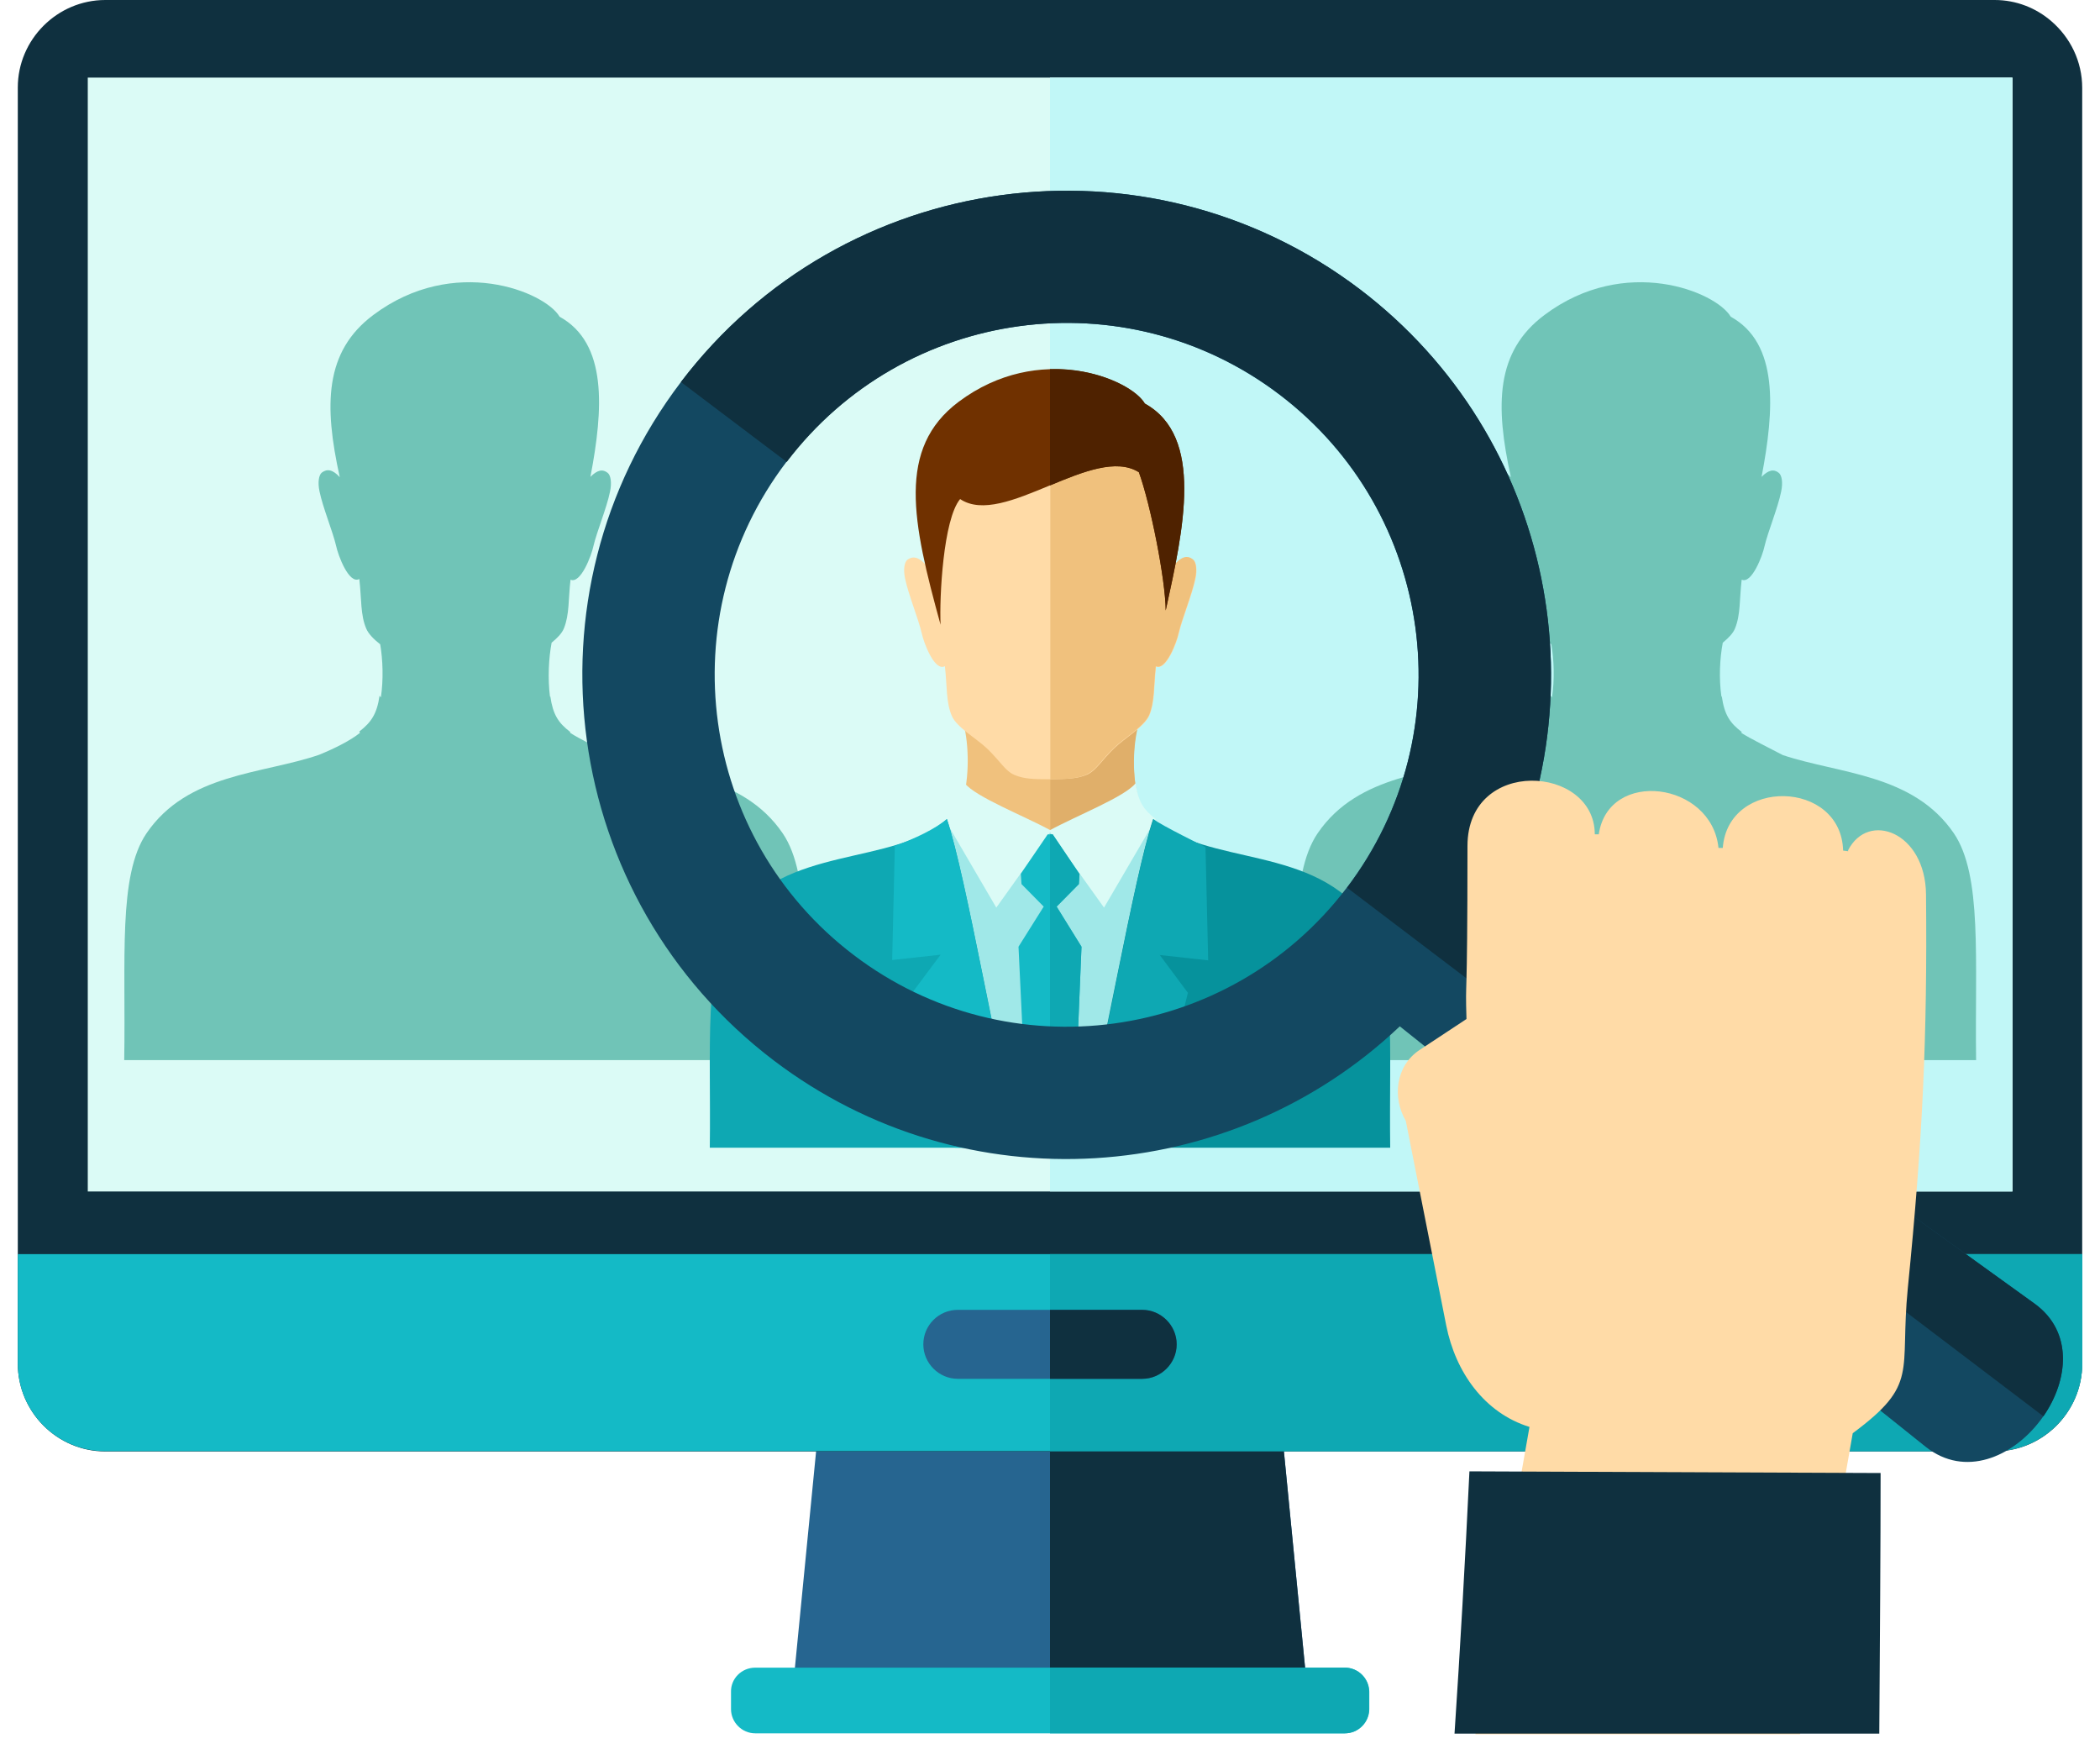 <svg xmlns="http://www.w3.org/2000/svg" width="59" height="49" viewBox="0 0 59 49" fill="none"><path fill-rule="evenodd" clip-rule="evenodd" d="M23.203 37.971H35.797L36.822 48.433H22.178L23.203 37.971Z" fill="#266590"></path><path fill-rule="evenodd" clip-rule="evenodd" d="M29.5 37.971H35.797L36.822 48.433H29.5V37.971Z" fill="#0F303F"></path><path fill-rule="evenodd" clip-rule="evenodd" d="M21.218 46.849H37.791C38.164 46.849 38.471 47.157 38.471 47.529V48.014C38.471 48.386 38.164 48.694 37.791 48.694H21.218C20.846 48.694 20.538 48.386 20.538 48.014V47.529C20.529 47.157 20.836 46.849 21.218 46.849Z" fill="#14BAC6"></path><path fill-rule="evenodd" clip-rule="evenodd" d="M29.5 46.849H37.782C38.154 46.849 38.462 47.157 38.462 47.529V48.014C38.462 48.386 38.154 48.694 37.782 48.694H29.5V46.849Z" fill="#0EA8B3"></path><path fill-rule="evenodd" clip-rule="evenodd" d="M2.959 0H56.041C56.646 0 57.205 0.224 57.634 0.596C58.165 1.053 58.5 1.723 58.5 2.469V38.316C58.5 39.667 57.391 40.775 56.041 40.775H2.959C1.609 40.775 0.5 39.667 0.5 38.306V34.58V2.459C0.5 1.109 1.609 0 2.959 0Z" fill="#0F303F"></path><path fill-rule="evenodd" clip-rule="evenodd" d="M58.5 35.232V38.306C58.5 39.657 57.391 40.766 56.041 40.766H2.959C1.609 40.775 0.5 39.666 0.5 38.306V35.232H58.5Z" fill="#14BAC6"></path><path fill-rule="evenodd" clip-rule="evenodd" d="M58.5 35.232V38.306C58.5 39.657 57.391 40.766 56.041 40.766H29.5V35.232H58.5Z" fill="#0EA8B3"></path><path d="M56.544 2.18H2.466V33.472H56.544V2.18Z" fill="#DBFBF6"></path><path d="M56.534 2.18H29.5V33.472H56.534V2.18Z" fill="#C1F7F7"></path><path fill-rule="evenodd" clip-rule="evenodd" d="M26.91 36.797H32.09C32.621 36.797 33.059 37.235 33.059 37.766C33.059 38.297 32.621 38.735 32.09 38.735H26.91C26.379 38.735 25.941 38.297 25.941 37.766C25.941 37.226 26.379 36.797 26.91 36.797Z" fill="#266590"></path><path fill-rule="evenodd" clip-rule="evenodd" d="M29.5 36.797H32.09C32.621 36.797 33.059 37.235 33.059 37.766C33.059 38.297 32.621 38.735 32.09 38.735H29.5V36.797Z" fill="#0F303F"></path><path fill-rule="evenodd" clip-rule="evenodd" d="M16.001 20.579H16.02V20.588C16.244 20.737 16.849 21.035 17.184 21.212C18.768 21.743 20.846 21.734 21.991 23.411C22.793 24.594 22.578 26.941 22.616 29.782C16.244 29.782 9.862 29.782 3.49 29.782C3.537 26.941 3.313 24.594 4.115 23.411C5.27 21.715 7.375 21.752 8.968 21.203C9.425 21.016 9.844 20.802 10.114 20.588L10.095 20.551C10.431 20.29 10.589 20.057 10.664 19.544C10.673 19.563 10.691 19.573 10.701 19.591C10.775 19.097 10.757 18.538 10.682 18.101C10.505 17.961 10.356 17.812 10.291 17.663C10.123 17.271 10.161 16.834 10.095 16.265C9.806 16.424 9.499 15.604 9.443 15.334C9.35 14.933 9.071 14.262 8.977 13.806C8.921 13.545 8.959 13.34 9.043 13.275C9.192 13.163 9.35 13.191 9.546 13.405C9.098 11.384 9.117 9.875 10.486 8.85C12.76 7.145 15.312 8.198 15.722 8.897C17.073 9.642 16.952 11.496 16.588 13.396C16.784 13.2 16.933 13.172 17.073 13.284C17.157 13.35 17.194 13.555 17.138 13.815C17.045 14.272 16.765 14.943 16.672 15.343C16.616 15.613 16.309 16.414 16.029 16.284C15.964 16.843 16.001 17.262 15.843 17.653C15.787 17.793 15.657 17.924 15.498 18.054C15.415 18.492 15.387 19.06 15.452 19.573L15.461 19.563C15.536 20.076 15.685 20.308 16.029 20.569L16.001 20.579Z" fill="#70C4B7"></path><path fill-rule="evenodd" clip-rule="evenodd" d="M48.905 20.579H48.923V20.588C49.147 20.737 49.752 21.035 50.088 21.212C51.672 21.743 53.749 21.734 54.895 23.411C55.696 24.594 55.482 26.941 55.519 29.782C49.147 29.782 42.766 29.782 36.394 29.782C36.44 26.941 36.217 24.594 37.018 23.411C38.173 21.715 40.278 21.752 41.871 21.203C42.328 21.016 42.747 20.802 43.017 20.588L42.999 20.551C43.343 20.29 43.492 20.057 43.567 19.544C43.576 19.563 43.595 19.573 43.604 19.591C43.679 19.097 43.66 18.538 43.586 18.101C43.408 17.961 43.259 17.812 43.194 17.663C43.026 17.271 43.064 16.834 42.999 16.265C42.71 16.424 42.402 15.604 42.346 15.334C42.253 14.933 41.974 14.262 41.881 13.806C41.825 13.545 41.862 13.34 41.946 13.275C42.095 13.163 42.253 13.191 42.449 13.405C42.002 11.384 42.02 9.875 43.39 8.85C45.663 7.145 48.215 8.198 48.625 8.897C49.976 9.642 49.855 11.496 49.492 13.396C49.687 13.2 49.836 13.172 49.976 13.284C50.06 13.35 50.097 13.555 50.041 13.815C49.948 14.272 49.669 14.943 49.575 15.343C49.52 15.613 49.212 16.414 48.933 16.284C48.867 16.843 48.905 17.262 48.746 17.653C48.691 17.793 48.56 17.924 48.402 18.054C48.318 18.492 48.29 19.06 48.364 19.573L48.374 19.563C48.448 20.076 48.597 20.308 48.942 20.569L48.905 20.579Z" fill="#70C4B7"></path><path fill-rule="evenodd" clip-rule="evenodd" d="M32.043 22.619C32.202 23.047 32.872 23.578 33.636 23.858C36.44 24.882 37.642 24.808 38.536 27.416C37.325 28.702 35.835 29.736 34.176 30.416H24.833C23.305 29.792 21.936 28.879 20.78 27.733C20.855 23.215 25.829 25.842 27.003 22.619C27.227 22.013 27.236 21.063 27.096 20.439L29.519 20.485L31.95 20.439C31.81 21.063 31.81 22.013 32.043 22.619Z" fill="#F0C17D"></path><path fill-rule="evenodd" clip-rule="evenodd" d="M32.043 22.619C32.174 22.963 32.621 23.392 33.208 23.643C36.114 24.91 38.219 24.836 38.536 27.416C37.325 28.702 35.835 29.736 34.176 30.416H29.509V20.476H29.537L31.969 20.429C31.81 21.063 31.81 22.013 32.043 22.619Z" fill="#E0AF6A"></path><path fill-rule="evenodd" clip-rule="evenodd" d="M26.603 23.056L29.519 23.373L32.462 23.038L32.192 32.242H26.901L26.603 23.056Z" fill="#A0E8E8"></path><path fill-rule="evenodd" clip-rule="evenodd" d="M29.565 21.892C29.556 21.892 29.537 21.892 29.528 21.892C29.025 21.892 28.773 21.883 28.503 21.771C28.242 21.659 28.112 21.398 27.749 21.044C27.441 20.746 26.882 20.439 26.742 20.113C26.575 19.721 26.612 19.284 26.547 18.715C26.258 18.874 25.951 18.054 25.895 17.784C25.802 17.383 25.522 16.703 25.429 16.256C25.373 15.995 25.41 15.79 25.494 15.725C25.69 15.585 25.886 15.669 26.174 16.07C26.156 15.492 26.146 15.008 26.221 14.588C26.621 12.316 32.183 11.039 32.807 14.579C32.882 14.998 32.872 15.483 32.854 16.06C33.142 15.66 33.338 15.576 33.524 15.725C33.608 15.79 33.645 15.995 33.59 16.256C33.496 16.712 33.217 17.383 33.124 17.784C33.068 18.054 32.761 18.855 32.481 18.725C32.416 19.284 32.453 19.703 32.295 20.094C32.155 20.42 31.605 20.728 31.298 21.026C30.935 21.38 30.804 21.641 30.543 21.762C30.273 21.873 30.031 21.883 29.565 21.892Z" fill="#FFDBA7"></path><path fill-rule="evenodd" clip-rule="evenodd" d="M29.565 21.892C29.556 21.892 29.537 21.892 29.528 21.892H29.509V12.39C31 12.26 32.5 12.837 32.798 14.57C32.872 14.989 32.863 15.473 32.844 16.051C33.133 15.65 33.329 15.567 33.515 15.716C33.599 15.781 33.636 15.986 33.58 16.247C33.487 16.703 33.208 17.374 33.114 17.774C33.059 18.045 32.751 18.846 32.472 18.715C32.407 19.274 32.444 19.694 32.285 20.085C32.146 20.411 31.596 20.718 31.289 21.016C30.925 21.37 30.795 21.631 30.534 21.752C30.273 21.873 30.031 21.883 29.565 21.892Z" fill="#F0C17D"></path><path fill-rule="evenodd" clip-rule="evenodd" d="M31.904 22.004C31.978 22.516 32.127 22.749 32.472 23.01L31.018 25.497L29.472 23.336C30.236 22.917 31.605 22.386 31.904 22.004Z" fill="#DBFBF6"></path><path fill-rule="evenodd" clip-rule="evenodd" d="M27.106 22.004C27.031 22.516 26.882 22.749 26.538 23.01L27.991 25.497L29.537 23.336C28.764 22.917 27.404 22.386 27.106 22.004Z" fill="#DBFBF6"></path><path fill-rule="evenodd" clip-rule="evenodd" d="M26.603 23.01C25.084 24.361 22.047 23.699 20.566 25.87C19.765 27.053 19.979 29.401 19.942 32.242H28.671C28.019 29.838 27.152 24.65 26.603 23.01Z" fill="#0EA8B3"></path><path fill-rule="evenodd" clip-rule="evenodd" d="M29.575 23.439L30.329 24.556L30.311 24.836L29.686 25.469L30.385 26.596L30.152 32.242H28.885L28.615 26.596L29.323 25.469L28.699 24.836L28.68 24.547L29.435 23.439H29.575Z" fill="#14BAC6"></path><path fill-rule="evenodd" clip-rule="evenodd" d="M29.575 23.439L30.329 24.556L30.311 24.836L29.686 25.469L30.385 26.596L30.152 32.242H29.5V23.439H29.575Z" fill="#0EA8B3"></path><path fill-rule="evenodd" clip-rule="evenodd" d="M26.603 23.01C26.286 23.28 25.709 23.56 25.112 23.774L25.14 23.793L25.066 26.969L26.426 26.82L25.634 27.882L26.836 32.242H28.652C28.009 29.838 27.162 24.659 26.603 23.01Z" fill="#14BAC6"></path><path fill-rule="evenodd" clip-rule="evenodd" d="M26.975 14.02C26.5 14.588 26.389 16.787 26.426 17.551C25.625 14.654 25.196 12.595 26.929 11.291C29.202 9.586 31.754 10.639 32.164 11.337C33.832 12.259 33.254 14.859 32.751 17.15C32.742 16.265 32.323 14.16 31.997 13.266C30.72 12.464 28.196 14.84 26.975 14.02Z" fill="#703100"></path><path fill-rule="evenodd" clip-rule="evenodd" d="M29.5 10.368C30.823 10.331 31.913 10.899 32.164 11.337C33.832 12.259 33.254 14.859 32.751 17.15C32.742 16.265 32.323 14.16 31.997 13.266C31.372 12.874 30.432 13.247 29.5 13.638V10.368Z" fill="#4F2200"></path><path fill-rule="evenodd" clip-rule="evenodd" d="M32.397 23.01C33.916 24.361 36.953 23.699 38.434 25.87C39.235 27.053 39.021 29.401 39.058 32.242H30.329C30.981 29.838 31.848 24.65 32.397 23.01Z" fill="#06929C"></path><path fill-rule="evenodd" clip-rule="evenodd" d="M32.407 23.01C32.602 23.178 33.878 23.793 33.869 23.802L33.944 26.979L32.584 26.829L33.375 27.892L32.267 32.251H30.357C30.991 29.857 31.838 24.668 32.407 23.01Z" fill="#0EA8B3"></path><path fill-rule="evenodd" clip-rule="evenodd" d="M38.201 8.123C43.669 12.278 45.113 19.768 41.853 25.59L57.158 36.62C59.45 38.278 56.311 42.396 54.103 40.645L39.328 28.832C34.577 33.341 27.125 33.881 21.74 29.792C15.759 25.246 14.585 16.712 19.131 10.732C23.678 4.751 32.211 3.587 38.201 8.123ZM35.947 11.086C31.596 7.779 25.392 8.636 22.094 12.977C18.787 17.327 19.644 23.532 23.985 26.829C28.335 30.137 34.54 29.279 37.838 24.938C41.145 20.588 40.297 14.393 35.947 11.086Z" fill="#134861"></path><path fill-rule="evenodd" clip-rule="evenodd" d="M38.201 8.123C43.669 12.278 45.113 19.768 41.853 25.59L57.158 36.62C58.258 37.412 58.109 38.782 57.41 39.788L37.847 24.938C41.145 20.588 40.297 14.383 35.956 11.086C31.605 7.779 25.401 8.636 22.103 12.977L19.131 10.732C23.678 4.751 32.211 3.587 38.201 8.123Z" fill="#0F303F"></path><path fill-rule="evenodd" clip-rule="evenodd" d="M44.806 23.438H44.918C45.188 21.585 48.094 21.957 48.281 23.82H48.402C48.551 21.836 51.727 21.901 51.783 23.895L51.923 23.913V23.886C52.491 22.777 54.094 23.373 54.112 25.125C54.15 29.149 54.019 32 53.6 36.192C53.367 38.567 53.926 38.875 52.053 40.263L50.572 48.721H41.452L42.971 40.086C41.704 39.694 40.893 38.549 40.632 37.235L39.496 31.487C39.114 30.835 39.207 29.941 39.887 29.494L41.201 28.627C41.163 27.323 41.229 28.562 41.229 23.765C41.229 21.259 44.806 21.491 44.806 23.438Z" fill="#FFDBA7"></path><path fill-rule="evenodd" clip-rule="evenodd" d="M52.836 41.381L41.284 41.334C41.163 43.877 41.024 46.318 40.865 48.703H52.799C52.817 45.992 52.836 43.477 52.836 41.381Z" fill="#0F303F"></path></svg>